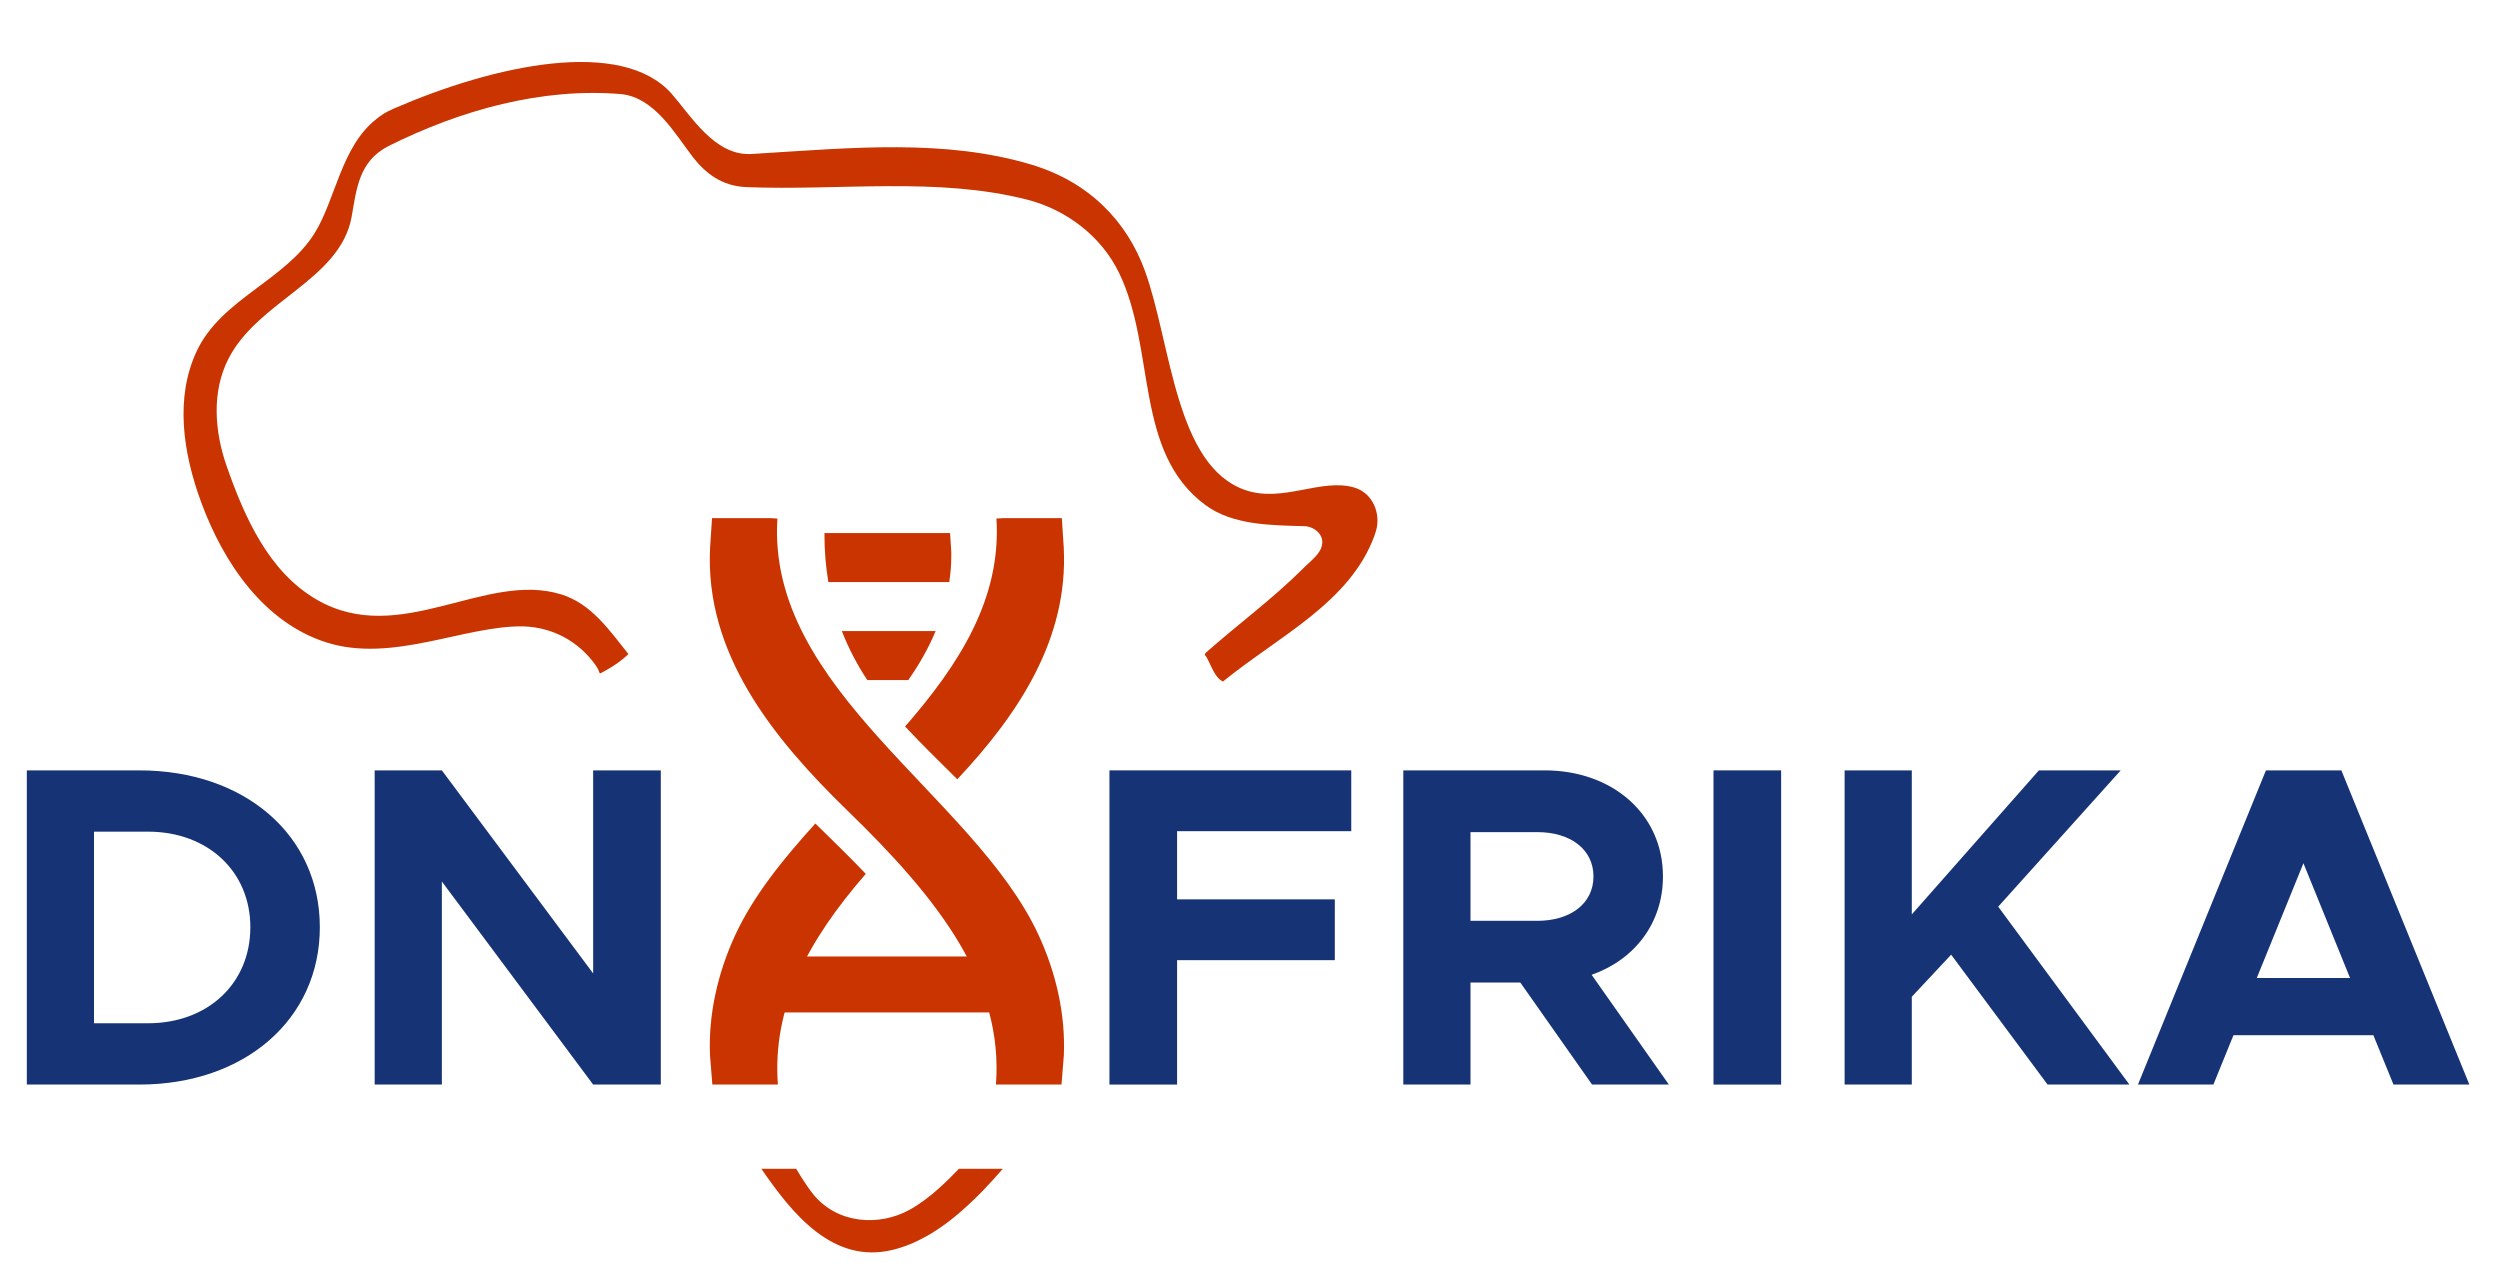 <svg width='121' height='62' viewBox='0 0 121 62' fill='none' xmlns='http://www.w3.org/2000/svg'><g clip-path='url(#clip0_202_320)'><path d='M48.658 46.293H37.198V49.002H48.658V46.293Z' fill='#CA3400'/><path fill-rule='evenodd' clip-rule='evenodd' d='M45.983 25.799L46.042 26.711C46.042 26.711 46.046 27.154 46.025 27.454C46.007 27.697 45.98 27.936 45.945 28.172H40.093C39.961 27.394 39.9 26.603 39.904 25.799H45.983V25.799Z' fill='#CA3400'/><path fill-rule='evenodd' clip-rule='evenodd' d='M45.285 30.543C44.937 31.379 44.487 32.164 43.963 32.914H41.977C41.468 32.145 41.061 31.354 40.746 30.543H45.283H45.285Z' fill='#CA3400'/><path fill-rule='evenodd' clip-rule='evenodd' d='M37.65 52.493H34.478L34.364 51.077C34.28 49.087 34.744 47.08 35.584 45.26C36.46 43.364 37.882 41.6 39.464 39.858C40.292 40.669 41.123 41.476 41.904 42.295C39.062 45.564 37.373 48.77 37.65 52.493Z' fill='#CA3400'/><path fill-rule='evenodd' clip-rule='evenodd' d='M43.806 35.163C46.402 32.18 48.477 28.989 48.227 25.098L48.538 25.079H51.393L51.486 26.517C51.71 30.92 49.298 34.561 46.333 37.717C45.472 36.866 44.613 36.023 43.806 35.163V35.163Z' fill='#CA3400'/><path d='M48.204 52.493C48.568 47.614 45.553 43.626 40.996 39.213C37.406 35.72 34.108 31.632 34.368 26.517L34.462 25.079H37.316L37.626 25.098C37.096 33.406 47.152 38.511 50.269 45.26C51.11 47.08 51.574 49.087 51.49 51.077L51.376 52.493H48.204V52.493Z' fill='#CA3400'/><path d='M25.343 30.317C26.733 30.365 27.998 31.021 28.839 32.211C29.141 32.638 28.87 32.69 29.324 32.445C29.721 32.227 30.091 31.97 30.417 31.657C29.49 30.504 28.628 29.22 27.154 28.766C23.474 27.635 19.358 31.344 15.341 29.029C12.996 27.679 11.828 25.01 10.971 22.561C10.386 20.894 10.236 18.978 11.052 17.373C12.482 14.554 16.442 13.561 17.015 10.515C17.258 9.157 17.357 7.813 18.799 7.071C22.32 5.314 26.233 4.233 30.074 4.555C31.695 4.732 32.663 6.47 33.548 7.619C34.156 8.391 34.933 9.003 36.112 9.056C40.66 9.237 45.345 8.552 49.704 9.66C51.601 10.143 53.291 11.421 54.152 13.186C55.964 16.897 54.871 21.893 58.352 24.451C59.685 25.43 61.539 25.42 63.17 25.469C63.6 25.493 64.045 25.847 63.996 26.309C63.944 26.801 63.465 27.113 63.076 27.51C61.609 28.974 59.931 30.207 58.379 31.577C58.246 31.701 58.358 31.737 58.398 31.806C58.648 32.267 58.804 32.805 59.192 32.985C61.898 30.783 65.348 29.162 66.528 25.915C66.56 25.826 66.588 25.736 66.612 25.646C66.824 24.843 66.446 23.859 65.541 23.595C63.947 23.132 62.112 24.334 60.3 23.729C56.878 22.584 56.691 16.632 55.414 13.109C54.546 10.718 52.723 8.81 49.923 7.969C45.743 6.713 41.204 7.157 36.775 7.428L36.297 7.456C34.562 7.504 33.438 5.597 32.493 4.521C30.066 1.819 23.96 3.131 19.072 5.25C18.576 5.474 18.479 5.558 18.223 5.756C16.518 7.081 16.234 9.681 15.224 11.291C13.787 13.586 10.701 14.476 9.521 16.996C8.469 19.238 8.844 21.88 9.734 24.3C10.826 27.273 12.791 30.133 15.792 31.091C18.999 32.112 22.495 30.262 25.343 30.317V30.317Z' fill='#CA3400'/><path d='M1.298 52.493H6.74C11.852 52.493 15.48 49.328 15.48 44.877C15.48 40.428 11.852 37.286 6.74 37.286H1.298V52.493H1.298ZM4.55 49.526V40.252H7.161C10.059 40.252 12.117 42.177 12.117 44.877C12.117 47.6 10.059 49.526 7.161 49.526H4.55V49.526Z' fill='#163376'/><path d='M18.134 52.493H21.386V42.665L28.709 52.493H31.983V37.286H28.709V47.114L21.386 37.286H18.134V52.493V52.493Z' fill='#163376'/><path d='M65.401 40.229V37.286H53.697V52.493H56.971V46.472H64.605V43.529H56.971V40.229H65.401Z' fill='#163376'/><path d='M80.773 52.493L77.035 47.18C79.115 46.449 80.487 44.679 80.487 42.42C80.487 39.411 78.052 37.286 74.757 37.286H67.92V52.493H71.172V47.556H73.584L77.056 52.493H80.773ZM71.172 40.274H74.403C76.018 40.274 77.124 41.115 77.124 42.42C77.124 43.727 76.018 44.568 74.403 44.568H71.172V40.274Z' fill='#163376'/><path d='M86.207 37.286H82.933V52.494H86.207V37.286Z' fill='#163376'/><path d='M89.279 52.493H92.531V48.243L94.435 46.206L99.103 52.493H103.063L96.713 43.883L102.643 37.286H98.683L92.531 44.258V37.286H89.279V52.493Z' fill='#163376'/><path d='M115.845 52.493H119.517L113.322 37.286H109.671L103.477 52.493H107.128L108.1 50.103H114.87L115.845 52.493ZM109.228 47.334L111.486 41.78L113.742 47.334H109.228Z' fill='#163376'/><path d='M38.536 56.569C38.538 56.572 38.976 57.326 39.354 57.794C40.527 59.245 42.544 59.365 44.016 58.558C45.007 58.015 45.887 57.111 46.413 56.569H48.537C48.23 56.922 47.917 57.267 47.594 57.605C47.324 57.884 47.045 58.158 46.755 58.419C46.505 58.647 46.25 58.865 45.983 59.071C45.788 59.223 45.588 59.366 45.383 59.502C45.216 59.613 45.044 59.719 44.872 59.817C44.348 60.113 43.789 60.352 43.206 60.493C40.296 61.203 38.325 58.717 36.849 56.569H38.536Z' fill='#CA3400'/></g><defs><clipPath id='clip0_202_320'><rect width='120' height='59' fill='white' transform='translate(1 3)'/></clipPath></defs></svg>
